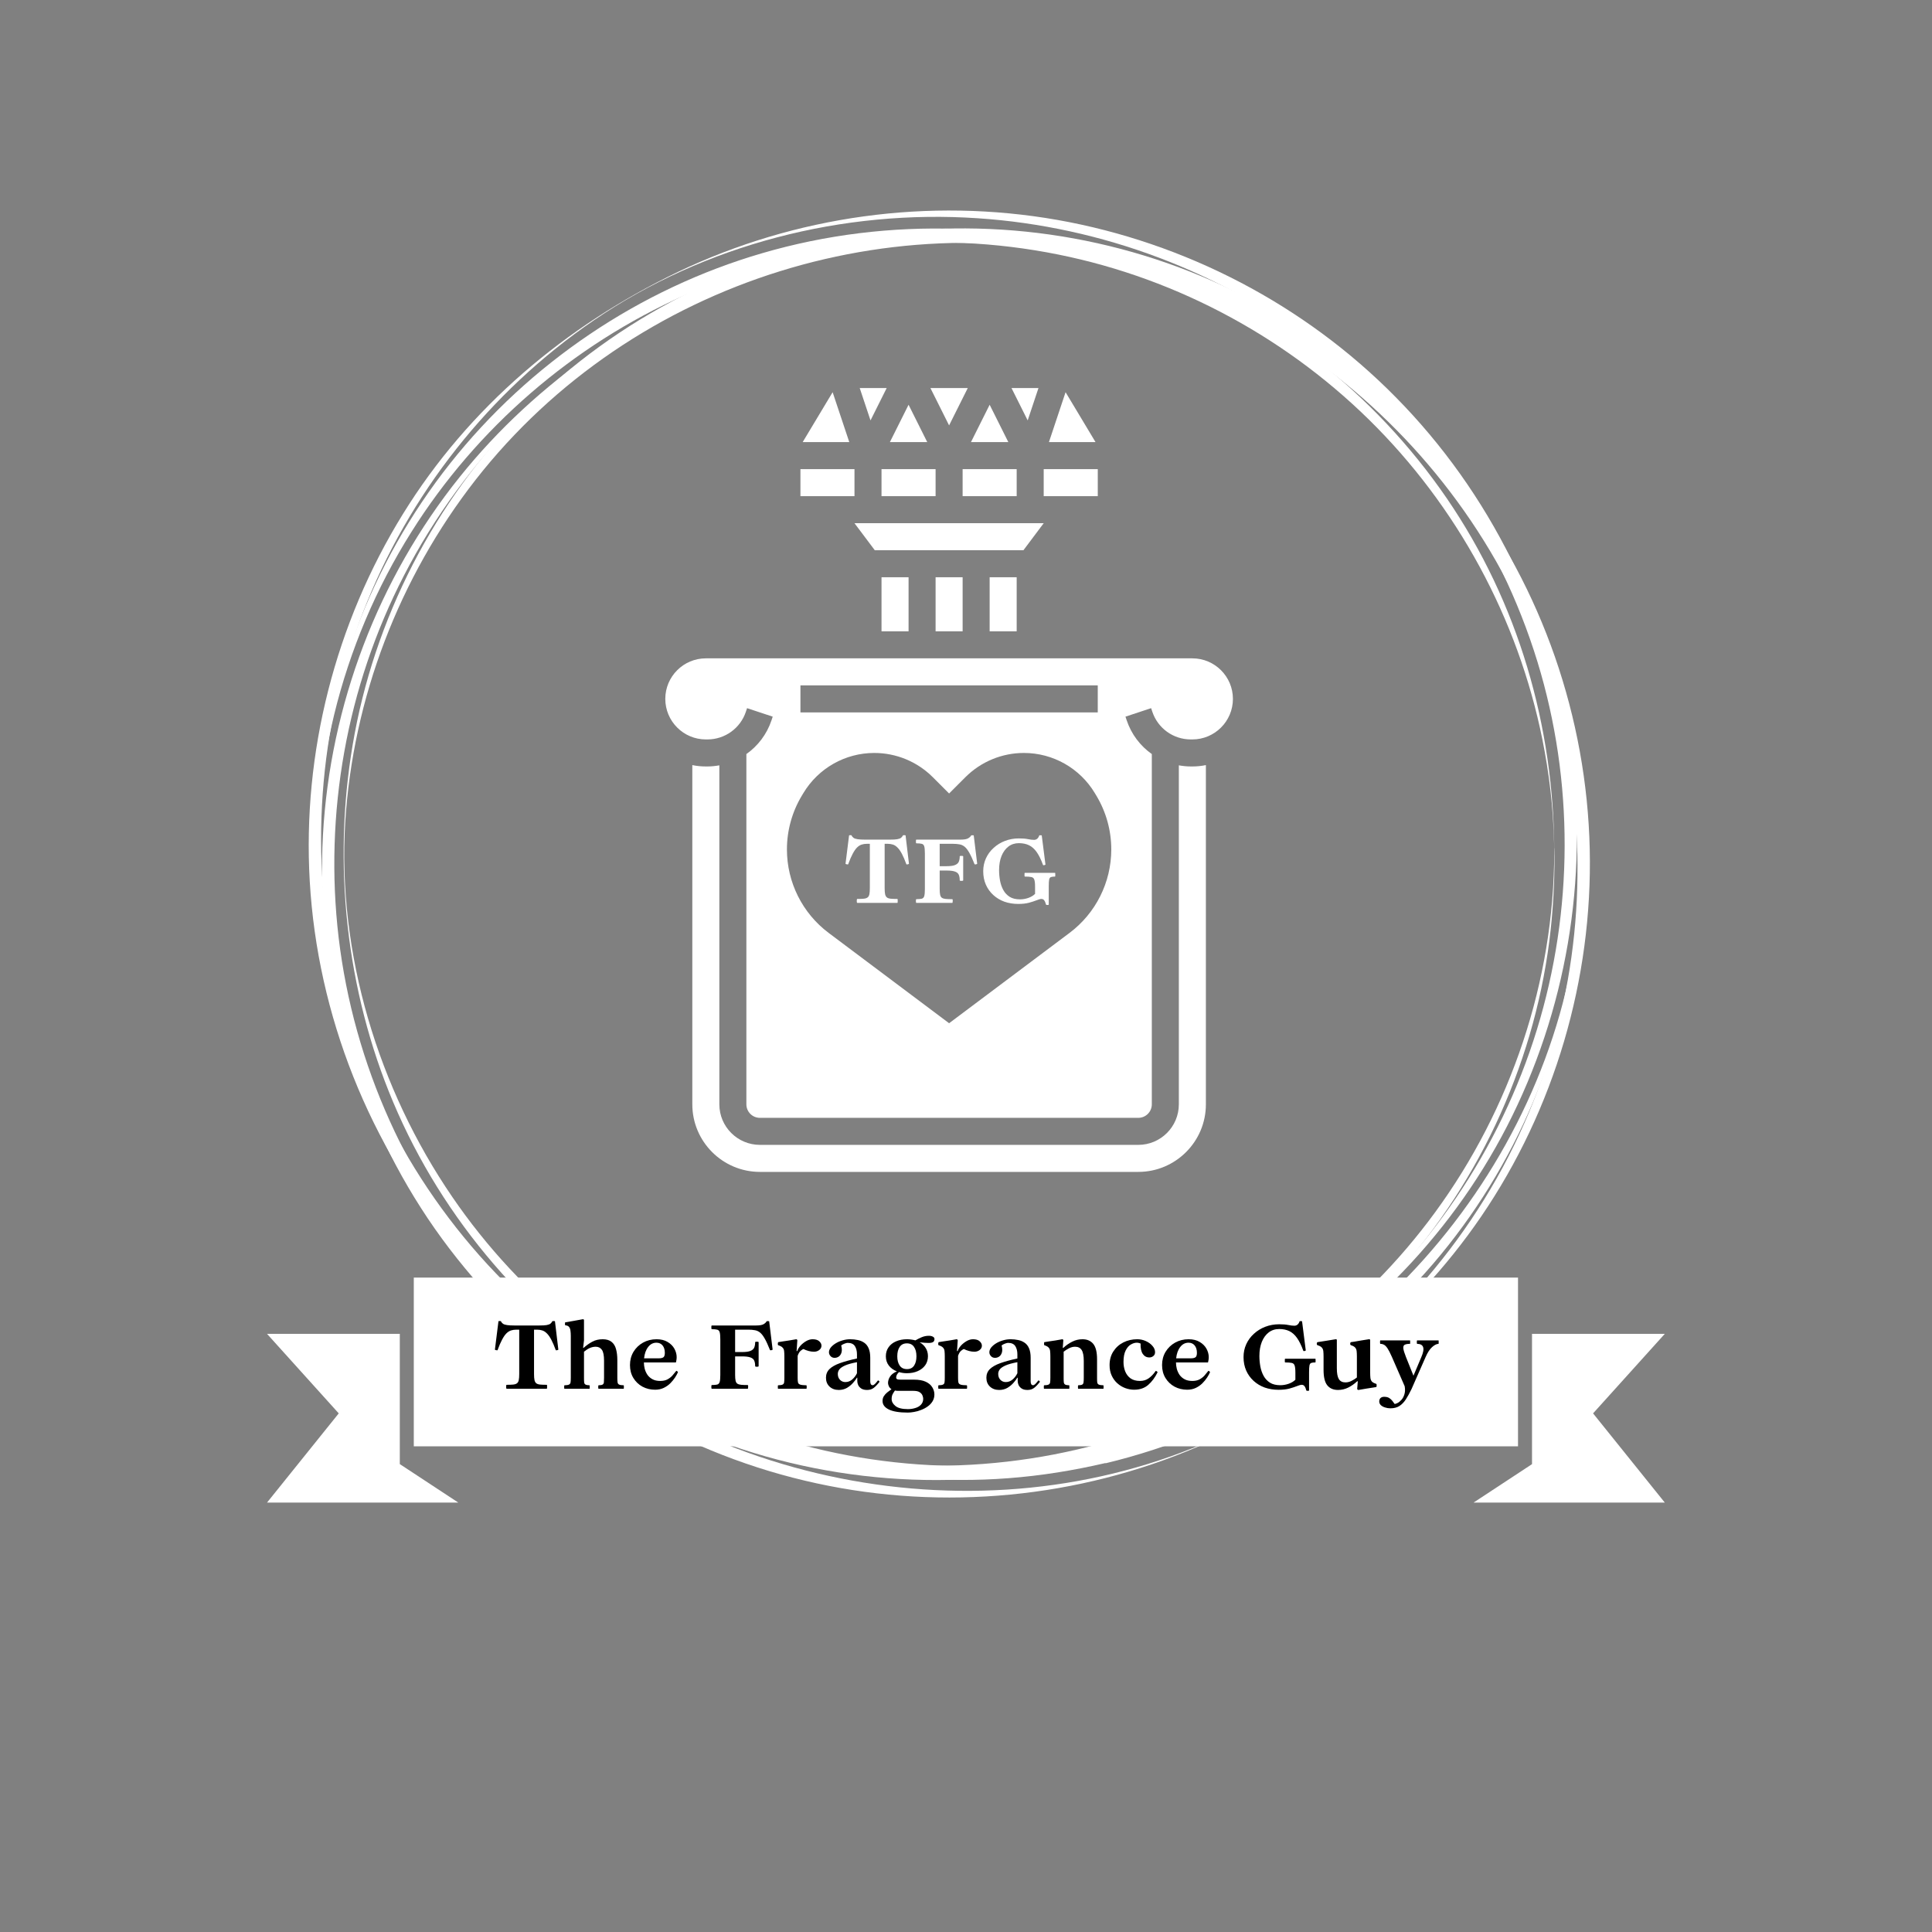 <svg version="1.2" preserveAspectRatio="xMidYMid meet" height="500" viewBox="0 0 375 375" zoomAndPan="magnify" width="500" xmlns:xlink="http://www.w3.org/1999/xlink" xmlns="http://www.w3.org/2000/svg"><rect x="0" y="0" width="375" height="375" fill="#808080" stroke="none"/><defs><clipPath id="cdfd3c8724"><path d="M 196 75.27 L 202 75.27 L 202 82 L 196 82 Z M 196 75.27"></path></clipPath><clipPath id="64b93790f6"><path d="M 134 148 L 235 148 L 235 227.52 L 134 227.52 Z M 134 148"></path></clipPath><clipPath id="40ce1ff2fc"><path d="M 129.133 127 L 239.383 127 L 239.383 217 L 129.133 217 Z M 129.133 127"></path></clipPath><clipPath id="d5f67f859d"><path d="M 180 75.27 L 188 75.27 L 188 83 L 180 83 Z M 180 75.27"></path></clipPath><clipPath id="f56630a88a"><path d="M 166 75.27 L 173 75.27 L 173 82 L 166 82 Z M 166 75.27"></path></clipPath><clipPath id="da6a248aee"><path d="M 51.828 247.883 L 323.328 247.883 L 323.328 292 L 51.828 292 Z M 51.828 247.883"></path></clipPath></defs><g id="99903b9c3f"><path d="M 301.68 165.414 C 301.629 190.395 293.301 215.164 278.566 235.293 C 264.527 254.508 244.773 269.352 222.406 277.41 C 199.184 285.793 173.453 286.754 149.699 280.238 C 126.691 273.887 105.816 260.594 90.281 242.445 C 74.59 224.082 64.66 201.125 62.148 177.102 C 59.48 151.426 66.152 125 79.875 103.219 C 92.523 83.094 111.156 66.973 132.883 57.312 C 155.52 47.273 181.141 44.5 205.43 49.41 C 228.812 54.109 250.539 65.957 267.25 82.988 C 284.066 100.125 295.543 122.172 299.812 145.82 C 301.039 152.547 301.68 159.379 301.68 166.215 C 301.68 168.027 301.734 166.266 301.68 165.414 C 301.629 140.91 294.688 116.992 280.809 96.707 C 266.82 76.316 246.59 60.406 223.422 51.812 C 199.398 42.898 172.602 41.938 147.938 49.145 C 124.129 56.082 102.773 70.496 87.348 89.98 C 71.867 109.52 62.844 133.648 61.617 158.527 C 60.441 182.387 65.406 206.09 77.363 226.855 C 89.59 248.156 108.379 265.508 130.641 275.969 C 153.918 286.914 180.609 290.008 205.805 284.832 C 230.094 279.867 252.516 267.215 269.438 249.062 C 286.469 230.859 297.52 207.426 300.719 182.707 C 301.414 177.211 301.734 171.711 301.734 166.16 C 301.734 165.305 301.68 163.543 301.68 165.414 Z M 301.68 165.414" style="stroke:none;fill-rule:nonzero;fill:#ffffff;fill-opacity:1;"></path><path d="M 214.559 281.359 C 190.699 286.914 165.5 285.203 142.707 276.184 C 120.551 267.375 101.227 252 87.773 232.301 C 73.414 211.32 65.461 185.109 67.008 159.594 C 68.504 135.516 77.473 112.137 92.312 93.133 C 122.793 54.16 175.805 37.664 222.996 52.559 C 245.469 59.66 265.648 73.379 280.434 91.742 C 296.184 111.227 305.473 135.57 306.859 160.555 C 309.637 210.094 277.5 257.551 231.961 275.863 C 226.305 278.105 220.484 279.918 214.559 281.359 C 214.348 281.414 214.719 283.977 214.559 284.031 C 239.223 278.105 261.59 264.598 278.141 245.328 C 294.316 226.484 304.352 202.676 306.594 177.957 C 308.727 154.363 304.512 130.34 293.621 109.254 C 282.195 87.098 263.781 68.895 241.57 57.523 C 219.258 46.047 193.527 41.883 168.703 45.727 C 143.508 49.625 119.859 61.582 101.812 79.68 C 84.359 97.242 72.559 120.145 68.449 144.594 C 64.551 167.762 67.168 192.211 76.297 213.883 C 85.961 236.84 102.883 256.43 124.129 269.512 C 145.48 282.59 170.785 288.836 195.77 286.914 C 202.121 286.434 208.367 285.418 214.559 283.977 C 214.773 283.977 214.398 281.414 214.559 281.359 Z M 214.559 281.359" style="stroke:none;fill-rule:nonzero;fill:#ffffff;fill-opacity:1;"></path><path d="M 241.25 270.418 C 218.883 282.43 192.781 286.965 167.688 283.496 C 143.773 280.188 120.98 269.777 102.988 253.656 C 84.305 237 71.012 214.473 65.406 190.074 C 59.961 166.48 61.777 141.391 70.477 118.809 C 79.285 95.961 95.035 75.996 115.266 62.168 C 136.887 47.383 163.738 40.602 189.789 42.363 C 213.867 43.965 237.246 52.773 256.359 67.508 C 276.27 82.883 291.059 104.449 298.426 128.473 C 305.523 151.641 305.418 176.73 298.316 199.844 C 291.164 223.121 276.965 244.047 257.906 259.207 C 252.516 263.531 246.695 267.43 240.609 270.738 C 238.957 271.645 240.504 270.844 241.25 270.418 C 263.086 258.566 281.074 240.789 292.5 218.637 C 303.977 196.32 308.406 170.59 304.883 145.715 C 301.254 119.93 289.191 95.586 270.879 77.062 C 253.211 59.125 229.988 47.062 205.219 42.684 C 180.34 38.305 154.398 41.883 131.602 52.773 C 109.77 63.238 90.977 79.09 78.219 99.75 C 65.086 120.996 58.68 146.141 60.121 171.016 C 61.617 197.07 71.707 222.371 88.469 242.391 C 104.645 261.664 126.742 275.594 151.086 281.949 C 175.535 288.355 201.801 286.914 225.398 277.836 C 230.629 275.809 235.699 273.406 240.664 270.738 C 241.359 270.418 242.961 269.512 241.25 270.418 Z M 241.25 270.418" style="stroke:none;fill-rule:nonzero;fill:#ffffff;fill-opacity:1;"></path><path d="M 95.727 248.582 C 79.234 229.953 68.664 206.676 65.727 181.961 C 62.898 157.938 67.273 133.273 78.379 111.762 C 90.176 88.809 109.77 69.055 133.258 58.164 C 155.465 47.863 180.66 44.605 204.789 48.664 C 254.277 57.043 294.582 96.387 304.031 145.715 C 308.516 169.203 306.004 193.867 296.77 215.914 C 287 239.348 269.758 259.367 248.137 272.711 C 205.27 299.086 147.402 293.266 109.074 261.504 C 104.324 257.5 99.891 253.176 95.727 248.582 C 95.566 248.422 93.484 250.023 93.324 249.863 C 110.516 269.031 133.363 282.48 158.562 287.926 C 183.172 293.266 209.273 290.758 232.441 280.828 C 254.492 271.324 273.922 256.004 287.48 236.145 C 301.734 215.273 309.156 190.023 308.566 164.773 C 307.98 139.309 299.332 114.324 283.906 94.039 C 268.262 73.434 246.215 58.059 221.34 50.691 C 197.316 43.539 171.105 44.02 147.352 52.133 C 124.77 59.875 104.164 73.965 89.215 92.598 C 73.414 112.297 64.07 136.852 62.684 162.102 C 61.297 187.512 67.969 213.031 81.688 234.438 C 85.16 239.883 89.109 245.008 93.379 249.812 C 93.539 250.023 95.621 248.422 95.727 248.582 Z M 95.727 248.582" style="stroke:none;fill-rule:nonzero;fill:#ffffff;fill-opacity:1;"></path><path d="M 171.102 91.059 L 181.598 91.059 L 181.598 96.305 L 171.102 96.305 Z M 171.102 91.059" style="stroke:none;fill-rule:nonzero;fill:#ffffff;fill-opacity:1;"></path><path d="M 171.102 112.043 L 176.352 112.043 L 176.352 122.539 L 171.102 122.539 Z M 171.102 112.043" style="stroke:none;fill-rule:nonzero;fill:#ffffff;fill-opacity:1;"></path><path d="M 181.598 112.043 L 186.844 112.043 L 186.844 122.539 L 181.598 122.539 Z M 181.598 112.043" style="stroke:none;fill-rule:nonzero;fill:#ffffff;fill-opacity:1;"></path><path d="M 186.844 91.059 L 197.336 91.059 L 197.336 96.305 L 186.844 96.305 Z M 186.844 91.059" style="stroke:none;fill-rule:nonzero;fill:#ffffff;fill-opacity:1;"></path><path d="M 202.582 91.059 L 213.078 91.059 L 213.078 96.305 L 202.582 96.305 Z M 202.582 91.059" style="stroke:none;fill-rule:nonzero;fill:#ffffff;fill-opacity:1;"></path><path d="M 206.828 76.125 L 203.598 85.812 L 212.641 85.812 Z M 206.828 76.125" style="stroke:none;fill-rule:nonzero;fill:#ffffff;fill-opacity:1;"></path><g clip-path="url(#cdfd3c8724)" clip-rule="nonzero"><path d="M 201.566 75.32 L 196.332 75.32 L 199.473 81.602 Z M 201.566 75.32" style="stroke:none;fill-rule:nonzero;fill:#ffffff;fill-opacity:1;"></path></g><path d="M 192.09 112.043 L 197.336 112.043 L 197.336 122.539 L 192.09 122.539 Z M 192.09 112.043" style="stroke:none;fill-rule:nonzero;fill:#ffffff;fill-opacity:1;"></path><path d="M 202.582 101.551 L 165.855 101.551 L 169.793 106.797 L 198.648 106.797 Z M 202.582 101.551" style="stroke:none;fill-rule:nonzero;fill:#ffffff;fill-opacity:1;"></path><path d="M 176.352 78.562 L 172.727 85.812 L 179.977 85.812 Z M 176.352 78.562" style="stroke:none;fill-rule:nonzero;fill:#ffffff;fill-opacity:1;"></path><path d="M 155.363 91.059 L 165.855 91.059 L 165.855 96.305 L 155.363 96.305 Z M 155.363 91.059" style="stroke:none;fill-rule:nonzero;fill:#ffffff;fill-opacity:1;"></path><g clip-path="url(#64b93790f6)" clip-rule="nonzero"><path d="M 231.129 148.77 C 230.34 148.77 229.57 148.684 228.812 148.551 L 228.812 214.352 C 228.812 218.688 225.285 222.219 220.945 222.219 L 147.496 222.219 C 143.156 222.219 139.625 218.688 139.625 214.352 L 139.625 148.551 C 138.871 148.684 138.098 148.77 137.309 148.77 L 137 148.77 C 136.105 148.77 135.227 148.68 134.379 148.504 L 134.379 214.352 C 134.379 221.582 140.262 227.465 147.496 227.465 L 220.945 227.465 C 228.176 227.465 234.062 221.582 234.062 214.352 L 234.062 148.504 C 233.215 148.68 232.336 148.77 231.438 148.77 Z M 231.129 148.77" style="stroke:none;fill-rule:nonzero;fill:#ffffff;fill-opacity:1;"></path></g><g clip-path="url(#40ce1ff2fc)" clip-rule="nonzero"><path d="M 231.438 127.785 L 137 127.785 C 132.664 127.785 129.133 131.316 129.133 135.652 C 129.133 139.992 132.664 143.523 137 143.523 L 137.309 143.523 C 140.699 143.523 143.703 141.363 144.777 138.145 L 145.004 137.453 L 149.984 139.102 L 149.754 139.797 C 148.844 142.523 147.102 144.789 144.871 146.363 L 144.871 214.352 C 144.871 215.797 146.047 216.973 147.496 216.973 L 220.945 216.973 C 222.391 216.973 223.566 215.797 223.566 214.352 L 223.566 146.363 C 221.34 144.789 219.598 142.527 218.688 139.805 L 218.453 139.102 L 223.434 137.453 L 223.664 138.148 C 224.738 141.363 227.738 143.523 231.129 143.523 L 231.438 143.523 C 235.777 143.523 239.309 139.992 239.309 135.652 C 239.309 131.316 235.777 127.785 231.438 127.785 Z M 155.363 133.031 L 213.074 133.031 L 213.074 138.277 L 155.363 138.277 Z M 207.594 181.078 L 184.219 198.609 L 160.844 181.078 C 155.742 177.254 152.742 171.25 152.742 164.875 C 152.742 161.199 153.738 157.598 155.625 154.453 L 155.934 153.941 C 158.836 149.105 164.059 146.148 169.699 146.148 C 173.957 146.148 178.043 147.84 181.051 150.848 L 184.219 154.016 L 187.387 150.848 C 190.398 147.84 194.48 146.148 198.738 146.148 C 204.379 146.148 209.605 149.105 212.504 153.941 L 212.812 154.453 C 214.703 157.598 215.699 161.199 215.699 164.875 C 215.699 171.25 212.695 177.254 207.594 181.078 Z M 207.594 181.078" style="stroke:none;fill-rule:nonzero;fill:#ffffff;fill-opacity:1;"></path></g><path d="M 192.09 78.562 L 188.465 85.812 L 195.715 85.812 Z M 192.09 78.562" style="stroke:none;fill-rule:nonzero;fill:#ffffff;fill-opacity:1;"></path><g clip-path="url(#d5f67f859d)" clip-rule="nonzero"><path d="M 187.844 75.32 L 180.594 75.32 L 184.219 82.57 Z M 187.844 75.32" style="stroke:none;fill-rule:nonzero;fill:#ffffff;fill-opacity:1;"></path></g><path d="M 161.613 76.125 L 155.801 85.812 L 164.844 85.812 Z M 161.613 76.125" style="stroke:none;fill-rule:nonzero;fill:#ffffff;fill-opacity:1;"></path><g clip-path="url(#f56630a88a)" clip-rule="nonzero"><path d="M 172.105 75.32 L 166.871 75.32 L 168.965 81.602 Z M 172.105 75.32" style="stroke:none;fill-rule:nonzero;fill:#ffffff;fill-opacity:1;"></path></g><g clip-path="url(#da6a248aee)" clip-rule="nonzero"><path d="M 323.137 291.652 L 286.012 291.652 L 297.363 284.188 L 297.363 258.898 L 323.137 258.898 L 309.215 274.336 Z M 80.316 247.984 L 294.645 247.984 L 294.645 280.734 L 80.316 280.734 Z M 51.828 291.652 L 65.75 274.336 L 51.828 258.898 L 77.602 258.898 L 77.602 284.18 L 88.953 291.648 L 51.828 291.648 Z M 51.828 291.652" style="stroke:none;fill-rule:evenodd;fill:#ffffff;fill-opacity:1;"></path></g><g style="fill:#000000;fill-opacity:1;"><g transform="translate(95.484, 269.556)"><path d="M 5.547 0 L 2.844 0 C 2.812 0 2.785 -0.062 2.766 -0.188 C 2.754 -0.32 2.754 -0.453 2.766 -0.578 C 2.785 -0.703 2.812 -0.766 2.844 -0.766 C 3.363 -0.766 3.785 -0.781 4.109 -0.812 C 4.43 -0.844 4.676 -0.922 4.844 -1.047 C 5.02 -1.172 5.141 -1.375 5.203 -1.656 C 5.266 -1.945 5.297 -2.344 5.297 -2.844 L 5.297 -11.469 L 4.719 -11.469 C 4.344 -11.469 4 -11.414 3.688 -11.312 C 3.375 -11.207 3.078 -11.016 2.797 -10.734 C 2.523 -10.461 2.25 -10.062 1.969 -9.531 C 1.688 -9.008 1.395 -8.332 1.094 -7.5 C 1.082 -7.457 0.992 -7.453 0.828 -7.484 C 0.66 -7.523 0.578 -7.562 0.578 -7.594 L 1.266 -13.094 C 1.266 -13.125 1.336 -13.141 1.484 -13.141 C 1.641 -13.148 1.723 -13.141 1.734 -13.109 C 1.836 -12.898 1.977 -12.734 2.156 -12.609 C 2.332 -12.492 2.594 -12.41 2.938 -12.359 C 3.281 -12.305 3.742 -12.281 4.328 -12.281 L 9.25 -12.281 C 9.832 -12.281 10.285 -12.305 10.609 -12.359 C 10.941 -12.422 11.188 -12.508 11.344 -12.625 C 11.5 -12.75 11.625 -12.906 11.719 -13.094 C 11.738 -13.133 11.828 -13.148 11.984 -13.141 C 12.141 -13.141 12.223 -13.125 12.234 -13.094 L 12.891 -7.594 C 12.891 -7.562 12.812 -7.523 12.656 -7.484 C 12.5 -7.453 12.41 -7.457 12.391 -7.5 C 12.086 -8.332 11.797 -9.008 11.516 -9.531 C 11.234 -10.062 10.953 -10.461 10.672 -10.734 C 10.398 -11.016 10.109 -11.207 9.797 -11.312 C 9.484 -11.414 9.145 -11.469 8.781 -11.469 L 8.172 -11.469 L 8.172 -2.844 C 8.172 -2.344 8.203 -1.945 8.266 -1.656 C 8.336 -1.375 8.457 -1.172 8.625 -1.047 C 8.789 -0.922 9.035 -0.844 9.359 -0.812 C 9.68 -0.781 10.109 -0.766 10.641 -0.766 C 10.68 -0.766 10.703 -0.703 10.703 -0.578 C 10.711 -0.453 10.711 -0.32 10.703 -0.188 C 10.691 -0.062 10.672 0 10.641 0 Z M 5.547 0" style="stroke:none"></path></g></g><g style="fill:#000000;fill-opacity:1;"><g transform="translate(108.948, 269.556)"><path d="M 1.906 0 L 0.609 0 C 0.586 0 0.57 -0.051 0.562 -0.156 C 0.562 -0.27 0.562 -0.383 0.562 -0.5 C 0.57 -0.613 0.586 -0.672 0.609 -0.672 C 1.035 -0.68 1.332 -0.727 1.5 -0.812 C 1.664 -0.895 1.766 -1.039 1.797 -1.25 C 1.828 -1.457 1.844 -1.754 1.844 -2.141 L 1.844 -10.281 C 1.844 -10.633 1.82 -10.957 1.781 -11.25 C 1.75 -11.551 1.66 -11.797 1.516 -11.984 C 1.367 -12.18 1.129 -12.289 0.797 -12.312 C 0.754 -12.312 0.727 -12.359 0.719 -12.453 C 0.707 -12.547 0.707 -12.641 0.719 -12.734 C 0.727 -12.836 0.742 -12.891 0.766 -12.891 C 1.305 -12.984 1.848 -13.078 2.391 -13.172 C 2.941 -13.266 3.488 -13.363 4.031 -13.469 C 4.281 -13.531 4.406 -13.477 4.406 -13.312 L 4.406 -9.391 L 4.234 -7.938 L 4.328 -7.938 C 4.879 -8.426 5.445 -8.828 6.031 -9.141 C 6.613 -9.453 7.281 -9.609 8.031 -9.609 C 8.77 -9.609 9.348 -9.438 9.766 -9.094 C 10.18 -8.758 10.469 -8.289 10.625 -7.688 C 10.789 -7.094 10.875 -6.391 10.875 -5.578 L 10.875 -2.141 C 10.875 -1.754 10.891 -1.457 10.922 -1.25 C 10.953 -1.039 11.051 -0.895 11.219 -0.812 C 11.383 -0.727 11.68 -0.68 12.109 -0.672 C 12.129 -0.672 12.141 -0.613 12.141 -0.5 C 12.148 -0.383 12.148 -0.27 12.141 -0.156 C 12.141 -0.051 12.129 0 12.109 0 L 7.234 0 C 7.203 0 7.18 -0.051 7.172 -0.156 C 7.172 -0.27 7.172 -0.383 7.172 -0.5 C 7.18 -0.613 7.203 -0.672 7.234 -0.672 C 7.609 -0.68 7.867 -0.727 8.016 -0.812 C 8.16 -0.895 8.242 -1.039 8.266 -1.25 C 8.285 -1.457 8.297 -1.754 8.297 -2.141 L 8.297 -5.438 C 8.297 -6.469 8.156 -7.176 7.875 -7.562 C 7.594 -7.957 7.195 -8.156 6.688 -8.156 C 6.301 -8.156 5.926 -8.078 5.562 -7.922 C 5.195 -7.766 4.812 -7.52 4.406 -7.188 L 4.406 -2.141 C 4.406 -1.754 4.414 -1.457 4.438 -1.25 C 4.457 -1.039 4.547 -0.895 4.703 -0.812 C 4.859 -0.727 5.113 -0.68 5.469 -0.672 C 5.5 -0.672 5.516 -0.613 5.516 -0.5 C 5.523 -0.383 5.523 -0.27 5.516 -0.156 C 5.516 -0.051 5.5 0 5.469 0 Z M 1.906 0" style="stroke:none"></path></g></g><g style="fill:#000000;fill-opacity:1;"><g transform="translate(121.606, 269.556)"><path d="M 9.641 -3.453 C 9.672 -3.504 9.738 -3.484 9.844 -3.391 C 9.957 -3.305 10.004 -3.25 9.984 -3.219 C 9.859 -2.914 9.672 -2.57 9.422 -2.188 C 9.172 -1.801 8.863 -1.426 8.5 -1.062 C 8.145 -0.707 7.723 -0.41 7.234 -0.172 C 6.742 0.066 6.18 0.188 5.547 0.188 C 4.66 0.188 3.844 -0.008 3.094 -0.406 C 2.352 -0.812 1.766 -1.375 1.328 -2.094 C 0.891 -2.812 0.672 -3.645 0.672 -4.594 C 0.672 -5.539 0.895 -6.395 1.344 -7.156 C 1.801 -7.914 2.422 -8.516 3.203 -8.953 C 3.992 -9.391 4.867 -9.609 5.828 -9.609 C 6.691 -9.609 7.41 -9.43 7.984 -9.078 C 8.566 -8.734 9.004 -8.297 9.297 -7.766 C 9.586 -7.234 9.734 -6.691 9.734 -6.141 C 9.734 -5.953 9.719 -5.766 9.688 -5.578 C 9.664 -5.391 9.633 -5.234 9.594 -5.109 L 3.375 -5.109 C 3.375 -4.711 3.426 -4.301 3.531 -3.875 C 3.645 -3.457 3.82 -3.066 4.062 -2.703 C 4.312 -2.348 4.641 -2.062 5.047 -1.844 C 5.453 -1.625 5.945 -1.516 6.531 -1.516 C 7.094 -1.516 7.562 -1.613 7.938 -1.812 C 8.32 -2.02 8.645 -2.27 8.906 -2.562 C 9.164 -2.863 9.41 -3.16 9.641 -3.453 Z M 5.812 -8.938 C 5.164 -8.938 4.629 -8.66 4.203 -8.109 C 3.773 -7.566 3.508 -6.832 3.406 -5.906 L 6.25 -5.906 C 6.664 -5.906 6.969 -5.973 7.156 -6.109 C 7.344 -6.242 7.438 -6.531 7.438 -6.969 C 7.438 -7.57 7.289 -8.051 7 -8.406 C 6.707 -8.758 6.312 -8.938 5.812 -8.938 Z M 5.812 -8.938" style="stroke:none"></path></g></g><g style="fill:#000000;fill-opacity:1;"><g transform="translate(131.932, 269.556)"><path d="" style="stroke:none"></path></g></g><g style="fill:#000000;fill-opacity:1;"><g transform="translate(137.296, 269.556)"><path d="M 12 -13.094 L 12.672 -7.594 C 12.66 -7.562 12.582 -7.523 12.438 -7.484 C 12.301 -7.453 12.207 -7.461 12.156 -7.516 C 11.789 -8.441 11.457 -9.172 11.156 -9.703 C 10.852 -10.242 10.551 -10.641 10.25 -10.891 C 9.945 -11.141 9.613 -11.297 9.25 -11.359 C 8.883 -11.43 8.457 -11.469 7.969 -11.469 L 5.391 -11.469 L 5.391 -7.125 L 6.734 -7.125 C 7.461 -7.125 8.004 -7.195 8.359 -7.344 C 8.723 -7.488 8.969 -7.703 9.094 -7.984 C 9.219 -8.273 9.281 -8.625 9.281 -9.031 C 9.281 -9.082 9.332 -9.113 9.438 -9.125 C 9.551 -9.133 9.664 -9.133 9.781 -9.125 C 9.895 -9.113 9.953 -9.082 9.953 -9.031 L 9.953 -4.375 C 9.953 -4.332 9.895 -4.301 9.781 -4.281 C 9.664 -4.27 9.551 -4.27 9.438 -4.281 C 9.332 -4.301 9.281 -4.332 9.281 -4.375 C 9.281 -4.82 9.219 -5.188 9.094 -5.469 C 8.969 -5.75 8.723 -5.953 8.359 -6.078 C 8.004 -6.211 7.461 -6.281 6.734 -6.281 L 5.391 -6.281 L 5.391 -2.672 C 5.391 -2.191 5.422 -1.816 5.484 -1.547 C 5.547 -1.285 5.66 -1.098 5.828 -0.984 C 6.004 -0.867 6.25 -0.797 6.562 -0.766 C 6.883 -0.734 7.312 -0.719 7.844 -0.719 C 7.883 -0.719 7.91 -0.66 7.922 -0.547 C 7.93 -0.43 7.926 -0.312 7.906 -0.188 C 7.895 -0.062 7.875 0 7.844 0 L 0.844 0 C 0.82 0 0.801 -0.062 0.781 -0.188 C 0.77 -0.312 0.77 -0.43 0.781 -0.547 C 0.801 -0.66 0.82 -0.719 0.844 -0.719 C 1.32 -0.727 1.676 -0.758 1.906 -0.812 C 2.145 -0.875 2.305 -1.039 2.391 -1.312 C 2.473 -1.582 2.516 -2.035 2.516 -2.672 L 2.516 -9.609 C 2.516 -10.254 2.473 -10.711 2.391 -10.984 C 2.305 -11.254 2.145 -11.414 1.906 -11.469 C 1.676 -11.531 1.32 -11.562 0.844 -11.562 C 0.82 -11.562 0.801 -11.625 0.781 -11.75 C 0.77 -11.875 0.77 -11.992 0.781 -12.109 C 0.801 -12.223 0.82 -12.281 0.844 -12.281 L 9.469 -12.281 C 10.156 -12.281 10.645 -12.367 10.938 -12.547 C 11.227 -12.723 11.414 -12.906 11.5 -13.094 C 11.52 -13.125 11.602 -13.133 11.75 -13.125 C 11.906 -13.125 11.988 -13.113 12 -13.094 Z M 12 -13.094" style="stroke:none"></path></g></g><g style="fill:#000000;fill-opacity:1;"><g transform="translate(150.34, 269.556)"><path d="M 1.984 0 L 0.688 0 C 0.664 0 0.648 -0.051 0.641 -0.156 C 0.629 -0.27 0.629 -0.383 0.641 -0.5 C 0.648 -0.613 0.664 -0.672 0.688 -0.672 C 1.102 -0.68 1.395 -0.727 1.562 -0.812 C 1.738 -0.895 1.836 -1.039 1.859 -1.25 C 1.891 -1.457 1.906 -1.754 1.906 -2.141 L 1.906 -6.234 C 1.906 -6.66 1.891 -7.016 1.859 -7.297 C 1.836 -7.578 1.738 -7.805 1.562 -7.984 C 1.395 -8.172 1.109 -8.328 0.703 -8.453 C 0.672 -8.461 0.648 -8.516 0.641 -8.609 C 0.629 -8.703 0.633 -8.797 0.656 -8.891 C 0.676 -8.992 0.691 -9.047 0.703 -9.047 C 1.109 -9.109 1.473 -9.164 1.797 -9.219 C 2.129 -9.27 2.477 -9.32 2.844 -9.375 C 3.207 -9.438 3.633 -9.508 4.125 -9.594 C 4.207 -9.625 4.273 -9.613 4.328 -9.562 C 4.391 -9.52 4.422 -9.469 4.422 -9.406 L 4.281 -7.312 L 4.406 -7.312 C 4.508 -7.656 4.719 -8.004 5.031 -8.359 C 5.352 -8.711 5.723 -9.008 6.141 -9.25 C 6.555 -9.488 6.973 -9.609 7.391 -9.609 C 7.961 -9.609 8.391 -9.477 8.672 -9.219 C 8.961 -8.957 9.109 -8.672 9.109 -8.359 C 9.109 -8.023 8.961 -7.742 8.672 -7.516 C 8.379 -7.297 8.039 -7.188 7.656 -7.188 C 7.32 -7.188 6.977 -7.234 6.625 -7.328 C 6.27 -7.422 5.938 -7.547 5.625 -7.703 L 5.594 -7.703 C 5.508 -7.691 5.344 -7.586 5.094 -7.391 C 4.852 -7.203 4.648 -6.867 4.484 -6.391 L 4.484 -2.141 C 4.484 -1.754 4.504 -1.457 4.547 -1.25 C 4.586 -1.039 4.723 -0.895 4.953 -0.812 C 5.191 -0.727 5.598 -0.68 6.172 -0.672 C 6.211 -0.672 6.234 -0.613 6.234 -0.5 C 6.242 -0.383 6.242 -0.27 6.234 -0.156 C 6.234 -0.051 6.211 0 6.172 0 Z M 1.984 0" style="stroke:none"></path></g></g><g style="fill:#000000;fill-opacity:1;"><g transform="translate(159.509, 269.556)"><path d="M 3.297 0.234 C 2.566 0.234 1.969 0.016 1.5 -0.422 C 1.039 -0.859 0.812 -1.43 0.812 -2.141 C 0.812 -2.805 1.035 -3.363 1.484 -3.812 C 1.941 -4.258 2.617 -4.645 3.516 -4.969 C 4.41 -5.289 5.516 -5.594 6.828 -5.875 L 6.828 -6.688 C 6.828 -7.332 6.691 -7.863 6.422 -8.281 C 6.148 -8.695 5.688 -8.906 5.031 -8.906 C 4.883 -8.906 4.688 -8.859 4.438 -8.766 C 4.195 -8.68 3.973 -8.562 3.766 -8.406 C 3.91 -7.852 3.93 -7.398 3.828 -7.047 C 3.723 -6.691 3.547 -6.426 3.297 -6.25 C 3.055 -6.082 2.785 -6 2.484 -6 C 2.16 -6 1.895 -6.113 1.688 -6.344 C 1.488 -6.57 1.391 -6.816 1.391 -7.078 C 1.391 -7.398 1.508 -7.711 1.75 -8.016 C 2 -8.316 2.32 -8.586 2.719 -8.828 C 3.113 -9.066 3.551 -9.254 4.031 -9.391 C 4.52 -9.535 5.016 -9.609 5.516 -9.609 C 6.035 -9.609 6.531 -9.555 7 -9.453 C 7.469 -9.359 7.883 -9.18 8.25 -8.922 C 8.613 -8.672 8.895 -8.312 9.094 -7.844 C 9.301 -7.375 9.406 -6.766 9.406 -6.016 L 9.406 -1.453 C 9.406 -0.941 9.562 -0.688 9.875 -0.688 C 10.008 -0.688 10.156 -0.766 10.312 -0.922 C 10.469 -1.078 10.656 -1.297 10.875 -1.578 C 10.906 -1.641 10.973 -1.625 11.078 -1.531 C 11.18 -1.445 11.219 -1.379 11.188 -1.328 C 10.832 -0.859 10.473 -0.477 10.109 -0.188 C 9.754 0.094 9.316 0.234 8.797 0.234 C 8.316 0.234 7.938 0.141 7.656 -0.047 C 7.383 -0.234 7.188 -0.457 7.062 -0.719 C 6.945 -0.988 6.891 -1.242 6.891 -1.484 L 6.891 -2.141 L 6.812 -2.141 C 6.656 -1.859 6.41 -1.531 6.078 -1.156 C 5.754 -0.781 5.359 -0.453 4.891 -0.172 C 4.422 0.098 3.891 0.234 3.297 0.234 Z M 4.578 -1.297 C 5.078 -1.297 5.523 -1.469 5.922 -1.812 C 6.316 -2.164 6.617 -2.566 6.828 -3.016 L 6.828 -5.156 C 5.828 -4.969 5.055 -4.754 4.516 -4.516 C 3.984 -4.273 3.613 -4.02 3.406 -3.75 C 3.207 -3.477 3.109 -3.188 3.109 -2.875 C 3.109 -2.406 3.25 -2.023 3.531 -1.734 C 3.82 -1.441 4.172 -1.297 4.578 -1.297 Z M 4.578 -1.297" style="stroke:none"></path></g></g><g style="fill:#000000;fill-opacity:1;"><g transform="translate(170.834, 269.556)"><path d="M 6.562 -1.766 C 7.52 -1.766 8.285 -1.629 8.859 -1.359 C 9.441 -1.086 9.863 -0.727 10.125 -0.281 C 10.395 0.156 10.531 0.617 10.531 1.109 C 10.531 1.609 10.41 2.051 10.172 2.438 C 9.941 2.82 9.633 3.148 9.25 3.422 C 8.863 3.703 8.438 3.93 7.969 4.109 C 7.508 4.297 7.051 4.426 6.594 4.5 C 6.133 4.582 5.727 4.625 5.375 4.625 C 3.719 4.625 2.484 4.422 1.672 4.016 C 0.867 3.617 0.469 3.07 0.469 2.375 C 0.469 2.008 0.555 1.691 0.734 1.422 C 0.91 1.148 1.133 0.906 1.406 0.688 C 1.676 0.477 1.941 0.281 2.203 0.094 C 1.953 -0.082 1.773 -0.289 1.672 -0.531 C 1.578 -0.77 1.531 -0.957 1.531 -1.094 C 1.531 -1.531 1.66 -1.953 1.922 -2.359 C 2.191 -2.773 2.633 -3.113 3.25 -3.375 C 2.602 -3.625 2.082 -4 1.688 -4.5 C 1.301 -5.008 1.109 -5.609 1.109 -6.297 C 1.109 -6.984 1.285 -7.57 1.641 -8.062 C 1.992 -8.562 2.477 -8.941 3.094 -9.203 C 3.719 -9.473 4.426 -9.609 5.219 -9.609 C 5.508 -9.609 5.785 -9.586 6.047 -9.547 C 6.316 -9.516 6.582 -9.461 6.844 -9.391 C 7.219 -9.609 7.625 -9.812 8.062 -10 C 8.508 -10.188 8.973 -10.281 9.453 -10.281 C 9.773 -10.281 10.035 -10.223 10.234 -10.109 C 10.441 -10.004 10.547 -9.852 10.547 -9.656 C 10.547 -9.375 10.453 -9.176 10.266 -9.062 C 10.078 -8.945 9.785 -8.891 9.391 -8.891 C 9.234 -8.891 8.977 -8.898 8.625 -8.922 C 8.27 -8.953 7.953 -8.984 7.672 -9.016 C 8.172 -8.734 8.562 -8.363 8.844 -7.906 C 9.133 -7.457 9.281 -6.926 9.281 -6.312 C 9.281 -5.645 9.102 -5.062 8.75 -4.562 C 8.395 -4.07 7.91 -3.691 7.297 -3.422 C 6.68 -3.148 5.977 -3.016 5.188 -3.016 C 4.656 -3.016 4.148 -3.086 3.672 -3.234 C 3.297 -2.898 3.109 -2.547 3.109 -2.172 C 3.109 -2.047 3.16 -1.945 3.266 -1.875 C 3.379 -1.801 3.602 -1.766 3.938 -1.766 Z M 5.188 -8.812 C 4.57 -8.812 4.109 -8.582 3.797 -8.125 C 3.484 -7.676 3.328 -7.066 3.328 -6.297 C 3.328 -5.555 3.484 -4.957 3.797 -4.5 C 4.109 -4.039 4.582 -3.812 5.219 -3.812 C 5.832 -3.812 6.289 -4.039 6.594 -4.5 C 6.895 -4.957 7.047 -5.555 7.047 -6.297 C 7.047 -7.066 6.891 -7.676 6.578 -8.125 C 6.273 -8.582 5.812 -8.812 5.188 -8.812 Z M 5.391 3.953 C 5.91 3.953 6.395 3.879 6.844 3.734 C 7.301 3.598 7.664 3.379 7.938 3.078 C 8.219 2.773 8.359 2.395 8.359 1.938 C 8.359 1.758 8.312 1.551 8.219 1.312 C 8.133 1.07 7.953 0.859 7.672 0.672 C 7.398 0.492 6.988 0.406 6.438 0.406 L 3.406 0.406 C 3.219 0.406 3.039 0.383 2.875 0.344 C 2.707 0.57 2.555 0.812 2.422 1.062 C 2.297 1.312 2.234 1.625 2.234 2 C 2.234 2.5 2.477 2.945 2.969 3.344 C 3.457 3.75 4.266 3.953 5.391 3.953 Z M 5.391 3.953" style="stroke:none"></path></g></g><g style="fill:#000000;fill-opacity:1;"><g transform="translate(181.475, 269.556)"><path d="M 1.984 0 L 0.688 0 C 0.664 0 0.648 -0.051 0.641 -0.156 C 0.629 -0.27 0.629 -0.383 0.641 -0.5 C 0.648 -0.613 0.664 -0.672 0.688 -0.672 C 1.102 -0.68 1.395 -0.727 1.562 -0.812 C 1.738 -0.895 1.836 -1.039 1.859 -1.25 C 1.891 -1.457 1.906 -1.754 1.906 -2.141 L 1.906 -6.234 C 1.906 -6.66 1.891 -7.016 1.859 -7.297 C 1.836 -7.578 1.738 -7.805 1.562 -7.984 C 1.395 -8.172 1.109 -8.328 0.703 -8.453 C 0.672 -8.461 0.648 -8.516 0.641 -8.609 C 0.629 -8.703 0.633 -8.797 0.656 -8.891 C 0.676 -8.992 0.691 -9.047 0.703 -9.047 C 1.109 -9.109 1.473 -9.164 1.797 -9.219 C 2.129 -9.27 2.477 -9.32 2.844 -9.375 C 3.207 -9.438 3.633 -9.508 4.125 -9.594 C 4.207 -9.625 4.273 -9.613 4.328 -9.562 C 4.391 -9.52 4.422 -9.469 4.422 -9.406 L 4.281 -7.312 L 4.406 -7.312 C 4.508 -7.656 4.719 -8.004 5.031 -8.359 C 5.352 -8.711 5.723 -9.008 6.141 -9.25 C 6.555 -9.488 6.973 -9.609 7.391 -9.609 C 7.961 -9.609 8.391 -9.477 8.672 -9.219 C 8.961 -8.957 9.109 -8.672 9.109 -8.359 C 9.109 -8.023 8.961 -7.742 8.672 -7.516 C 8.379 -7.297 8.039 -7.188 7.656 -7.188 C 7.32 -7.188 6.977 -7.234 6.625 -7.328 C 6.27 -7.422 5.938 -7.547 5.625 -7.703 L 5.594 -7.703 C 5.508 -7.691 5.344 -7.586 5.094 -7.391 C 4.852 -7.203 4.648 -6.867 4.484 -6.391 L 4.484 -2.141 C 4.484 -1.754 4.504 -1.457 4.547 -1.25 C 4.586 -1.039 4.723 -0.895 4.953 -0.812 C 5.191 -0.727 5.598 -0.68 6.172 -0.672 C 6.211 -0.672 6.234 -0.613 6.234 -0.5 C 6.242 -0.383 6.242 -0.27 6.234 -0.156 C 6.234 -0.051 6.211 0 6.172 0 Z M 1.984 0" style="stroke:none"></path></g></g><g style="fill:#000000;fill-opacity:1;"><g transform="translate(190.644, 269.556)"><path d="M 3.297 0.234 C 2.566 0.234 1.969 0.016 1.5 -0.422 C 1.039 -0.859 0.812 -1.43 0.812 -2.141 C 0.812 -2.805 1.035 -3.363 1.484 -3.812 C 1.941 -4.258 2.617 -4.645 3.516 -4.969 C 4.41 -5.289 5.516 -5.594 6.828 -5.875 L 6.828 -6.688 C 6.828 -7.332 6.691 -7.863 6.422 -8.281 C 6.148 -8.695 5.688 -8.906 5.031 -8.906 C 4.883 -8.906 4.688 -8.859 4.438 -8.766 C 4.195 -8.68 3.973 -8.562 3.766 -8.406 C 3.91 -7.852 3.93 -7.398 3.828 -7.047 C 3.723 -6.691 3.547 -6.426 3.297 -6.25 C 3.055 -6.082 2.785 -6 2.484 -6 C 2.16 -6 1.895 -6.113 1.688 -6.344 C 1.488 -6.57 1.391 -6.816 1.391 -7.078 C 1.391 -7.398 1.508 -7.711 1.75 -8.016 C 2 -8.316 2.32 -8.586 2.719 -8.828 C 3.113 -9.066 3.551 -9.254 4.031 -9.391 C 4.52 -9.535 5.016 -9.609 5.516 -9.609 C 6.035 -9.609 6.531 -9.555 7 -9.453 C 7.469 -9.359 7.883 -9.18 8.25 -8.922 C 8.613 -8.672 8.895 -8.312 9.094 -7.844 C 9.301 -7.375 9.406 -6.766 9.406 -6.016 L 9.406 -1.453 C 9.406 -0.941 9.562 -0.688 9.875 -0.688 C 10.008 -0.688 10.156 -0.766 10.312 -0.922 C 10.469 -1.078 10.656 -1.297 10.875 -1.578 C 10.906 -1.641 10.973 -1.625 11.078 -1.531 C 11.18 -1.445 11.219 -1.379 11.188 -1.328 C 10.832 -0.859 10.473 -0.477 10.109 -0.188 C 9.754 0.094 9.316 0.234 8.797 0.234 C 8.316 0.234 7.938 0.141 7.656 -0.047 C 7.383 -0.234 7.188 -0.457 7.062 -0.719 C 6.945 -0.988 6.891 -1.242 6.891 -1.484 L 6.891 -2.141 L 6.812 -2.141 C 6.656 -1.859 6.41 -1.531 6.078 -1.156 C 5.754 -0.781 5.359 -0.453 4.891 -0.172 C 4.422 0.098 3.891 0.234 3.297 0.234 Z M 4.578 -1.297 C 5.078 -1.297 5.523 -1.469 5.922 -1.812 C 6.316 -2.164 6.617 -2.566 6.828 -3.016 L 6.828 -5.156 C 5.828 -4.969 5.055 -4.754 4.516 -4.516 C 3.984 -4.273 3.613 -4.02 3.406 -3.75 C 3.207 -3.477 3.109 -3.188 3.109 -2.875 C 3.109 -2.406 3.25 -2.023 3.531 -1.734 C 3.82 -1.441 4.172 -1.297 4.578 -1.297 Z M 4.578 -1.297" style="stroke:none"></path></g></g><g style="fill:#000000;fill-opacity:1;"><g transform="translate(201.969, 269.556)"><path d="M 1.984 0 L 0.688 0 C 0.664 0 0.648 -0.051 0.641 -0.156 C 0.629 -0.27 0.629 -0.383 0.641 -0.5 C 0.648 -0.613 0.664 -0.672 0.688 -0.672 C 1.102 -0.68 1.395 -0.727 1.562 -0.812 C 1.738 -0.895 1.836 -1.039 1.859 -1.25 C 1.891 -1.457 1.906 -1.754 1.906 -2.141 L 1.906 -6.234 C 1.906 -6.66 1.891 -7.016 1.859 -7.297 C 1.836 -7.578 1.742 -7.805 1.578 -7.984 C 1.41 -8.172 1.129 -8.328 0.734 -8.453 C 0.711 -8.461 0.695 -8.516 0.688 -8.609 C 0.676 -8.703 0.676 -8.797 0.688 -8.891 C 0.695 -8.992 0.711 -9.047 0.734 -9.047 C 1.129 -9.109 1.492 -9.164 1.828 -9.219 C 2.172 -9.27 2.523 -9.32 2.891 -9.375 C 3.254 -9.438 3.672 -9.508 4.141 -9.594 C 4.223 -9.625 4.289 -9.613 4.344 -9.562 C 4.395 -9.52 4.422 -9.469 4.422 -9.406 L 4.312 -7.938 L 4.422 -7.938 C 4.961 -8.438 5.539 -8.836 6.156 -9.141 C 6.77 -9.453 7.43 -9.609 8.141 -9.609 C 9.047 -9.609 9.742 -9.305 10.234 -8.703 C 10.723 -8.109 10.969 -7.113 10.969 -5.719 L 10.969 -2.141 C 10.969 -1.754 10.977 -1.457 11 -1.25 C 11.031 -1.039 11.129 -0.895 11.297 -0.812 C 11.473 -0.727 11.77 -0.68 12.188 -0.672 C 12.219 -0.672 12.234 -0.613 12.234 -0.5 C 12.242 -0.383 12.242 -0.27 12.234 -0.156 C 12.234 -0.051 12.219 0 12.188 0 L 7.312 0 C 7.289 0 7.273 -0.051 7.266 -0.156 C 7.266 -0.27 7.266 -0.383 7.266 -0.5 C 7.273 -0.613 7.289 -0.672 7.312 -0.672 C 7.688 -0.68 7.945 -0.727 8.094 -0.812 C 8.238 -0.895 8.32 -1.039 8.344 -1.25 C 8.375 -1.457 8.391 -1.754 8.391 -2.141 L 8.391 -5.391 C 8.391 -6.379 8.254 -7.086 7.984 -7.516 C 7.711 -7.941 7.285 -8.156 6.703 -8.156 C 6.305 -8.156 5.914 -8.055 5.531 -7.859 C 5.145 -7.66 4.797 -7.438 4.484 -7.188 L 4.484 -2.141 C 4.484 -1.754 4.492 -1.457 4.516 -1.25 C 4.547 -1.039 4.633 -0.895 4.781 -0.812 C 4.938 -0.727 5.195 -0.68 5.562 -0.672 C 5.582 -0.672 5.594 -0.613 5.594 -0.5 C 5.602 -0.383 5.602 -0.27 5.594 -0.156 C 5.594 -0.051 5.582 0 5.562 0 Z M 1.984 0" style="stroke:none"></path></g></g><g style="fill:#000000;fill-opacity:1;"><g transform="translate(214.697, 269.556)"><path d="M 5.438 0.188 C 4.863 0.188 4.289 0.082 3.719 -0.125 C 3.156 -0.332 2.641 -0.645 2.172 -1.062 C 1.711 -1.477 1.348 -1.977 1.078 -2.562 C 0.805 -3.156 0.672 -3.828 0.672 -4.578 C 0.672 -5.609 0.914 -6.5 1.406 -7.25 C 1.895 -8.008 2.547 -8.594 3.359 -9 C 4.172 -9.406 5.062 -9.609 6.031 -9.609 C 6.633 -9.609 7.195 -9.488 7.719 -9.25 C 8.25 -9.008 8.676 -8.695 9 -8.312 C 9.332 -7.938 9.5 -7.531 9.5 -7.094 C 9.5 -6.77 9.383 -6.52 9.156 -6.344 C 8.938 -6.164 8.68 -6.078 8.391 -6.078 C 7.848 -6.078 7.422 -6.305 7.109 -6.766 C 6.805 -7.234 6.664 -7.906 6.688 -8.781 C 6.594 -8.801 6.492 -8.832 6.391 -8.875 C 6.285 -8.914 6.133 -8.938 5.938 -8.938 C 5.582 -8.938 5.207 -8.82 4.812 -8.594 C 4.414 -8.375 4.078 -7.988 3.797 -7.438 C 3.516 -6.895 3.375 -6.145 3.375 -5.188 C 3.375 -4.562 3.477 -3.969 3.688 -3.406 C 3.906 -2.844 4.25 -2.383 4.719 -2.031 C 5.195 -1.688 5.816 -1.516 6.578 -1.516 C 7.223 -1.516 7.785 -1.688 8.266 -2.031 C 8.754 -2.375 9.203 -2.844 9.609 -3.438 C 9.648 -3.488 9.727 -3.469 9.844 -3.375 C 9.957 -3.289 10.004 -3.227 9.984 -3.188 C 9.484 -2.176 8.875 -1.359 8.156 -0.734 C 7.438 -0.117 6.531 0.188 5.438 0.188 Z M 5.438 0.188" style="stroke:none"></path></g></g><g style="fill:#000000;fill-opacity:1;"><g transform="translate(224.883, 269.556)"><path d="M 9.641 -3.453 C 9.672 -3.504 9.738 -3.484 9.844 -3.391 C 9.957 -3.305 10.004 -3.25 9.984 -3.219 C 9.859 -2.914 9.672 -2.57 9.422 -2.188 C 9.172 -1.801 8.863 -1.426 8.5 -1.062 C 8.145 -0.707 7.723 -0.41 7.234 -0.172 C 6.742 0.066 6.18 0.188 5.547 0.188 C 4.66 0.188 3.844 -0.008 3.094 -0.406 C 2.352 -0.812 1.766 -1.375 1.328 -2.094 C 0.891 -2.812 0.672 -3.645 0.672 -4.594 C 0.672 -5.539 0.895 -6.395 1.344 -7.156 C 1.801 -7.914 2.422 -8.516 3.203 -8.953 C 3.992 -9.391 4.867 -9.609 5.828 -9.609 C 6.691 -9.609 7.41 -9.43 7.984 -9.078 C 8.566 -8.734 9.004 -8.297 9.297 -7.766 C 9.586 -7.234 9.734 -6.691 9.734 -6.141 C 9.734 -5.953 9.719 -5.766 9.688 -5.578 C 9.664 -5.391 9.633 -5.234 9.594 -5.109 L 3.375 -5.109 C 3.375 -4.711 3.426 -4.301 3.531 -3.875 C 3.645 -3.457 3.82 -3.066 4.062 -2.703 C 4.312 -2.348 4.641 -2.062 5.047 -1.844 C 5.453 -1.625 5.945 -1.516 6.531 -1.516 C 7.094 -1.516 7.562 -1.613 7.938 -1.812 C 8.32 -2.02 8.645 -2.27 8.906 -2.562 C 9.164 -2.863 9.41 -3.16 9.641 -3.453 Z M 5.812 -8.938 C 5.164 -8.938 4.629 -8.66 4.203 -8.109 C 3.773 -7.566 3.508 -6.832 3.406 -5.906 L 6.25 -5.906 C 6.664 -5.906 6.969 -5.973 7.156 -6.109 C 7.344 -6.242 7.438 -6.531 7.438 -6.969 C 7.438 -7.57 7.289 -8.051 7 -8.406 C 6.707 -8.758 6.312 -8.938 5.812 -8.938 Z M 5.812 -8.938" style="stroke:none"></path></g></g><g style="fill:#000000;fill-opacity:1;"><g transform="translate(235.209, 269.556)"><path d="" style="stroke:none"></path></g></g><g style="fill:#000000;fill-opacity:1;"><g transform="translate(240.573, 269.556)"><path d="M 7.594 0.203 C 6.633 0.203 5.738 0.055 4.906 -0.234 C 4.082 -0.535 3.363 -0.969 2.75 -1.531 C 2.133 -2.094 1.656 -2.758 1.312 -3.531 C 0.969 -4.312 0.797 -5.18 0.797 -6.141 C 0.797 -7.047 0.973 -7.883 1.328 -8.656 C 1.68 -9.426 2.176 -10.098 2.812 -10.672 C 3.445 -11.254 4.18 -11.707 5.016 -12.031 C 5.859 -12.352 6.758 -12.516 7.719 -12.516 C 8.457 -12.516 9.047 -12.469 9.484 -12.375 C 9.93 -12.281 10.328 -12.234 10.672 -12.234 C 10.91 -12.234 11.117 -12.312 11.297 -12.469 C 11.473 -12.633 11.598 -12.844 11.672 -13.094 C 11.68 -13.125 11.758 -13.133 11.906 -13.125 C 12.062 -13.125 12.145 -13.113 12.156 -13.094 L 12.875 -7.453 C 12.883 -7.41 12.812 -7.367 12.656 -7.328 C 12.508 -7.297 12.426 -7.305 12.406 -7.359 C 12.031 -8.391 11.625 -9.219 11.188 -9.844 C 10.75 -10.469 10.25 -10.914 9.688 -11.188 C 9.133 -11.457 8.477 -11.594 7.719 -11.594 C 6.938 -11.594 6.258 -11.375 5.688 -10.938 C 5.113 -10.5 4.664 -9.883 4.344 -9.094 C 4.031 -8.301 3.875 -7.391 3.875 -6.359 C 3.875 -5.672 3.938 -4.988 4.062 -4.312 C 4.188 -3.645 4.398 -3.035 4.703 -2.484 C 5.004 -1.941 5.414 -1.504 5.938 -1.172 C 6.457 -0.848 7.125 -0.688 7.938 -0.688 C 8.477 -0.688 9.02 -0.781 9.562 -0.969 C 10.102 -1.164 10.535 -1.426 10.859 -1.75 L 10.859 -3.156 C 10.859 -3.801 10.805 -4.258 10.703 -4.531 C 10.609 -4.801 10.422 -4.961 10.141 -5.016 C 9.859 -5.078 9.43 -5.109 8.859 -5.109 C 8.836 -5.109 8.82 -5.164 8.812 -5.281 C 8.801 -5.406 8.801 -5.523 8.812 -5.641 C 8.82 -5.766 8.836 -5.828 8.859 -5.828 L 14.734 -5.828 C 14.766 -5.828 14.781 -5.766 14.781 -5.641 C 14.789 -5.523 14.789 -5.406 14.781 -5.281 C 14.781 -5.164 14.766 -5.109 14.734 -5.109 C 14.398 -5.109 14.141 -5.078 13.953 -5.016 C 13.773 -4.961 13.656 -4.801 13.594 -4.531 C 13.539 -4.258 13.516 -3.801 13.516 -3.156 L 13.516 0.328 C 13.516 0.379 13.43 0.406 13.266 0.406 C 13.098 0.406 13.004 0.379 12.984 0.328 C 12.961 0.234 12.922 0.102 12.859 -0.062 C 12.805 -0.238 12.719 -0.398 12.594 -0.547 C 12.469 -0.691 12.297 -0.766 12.078 -0.766 C 11.879 -0.766 11.578 -0.68 11.172 -0.516 C 10.773 -0.359 10.281 -0.195 9.688 -0.031 C 9.102 0.125 8.406 0.203 7.594 0.203 Z M 7.594 0.203" style="stroke:none"></path></g></g><g style="fill:#000000;fill-opacity:1;"><g transform="translate(255.527, 269.556)"><path d="M 10.422 -3.156 C 10.422 -2.738 10.438 -2.391 10.469 -2.109 C 10.5 -1.828 10.594 -1.594 10.75 -1.406 C 10.914 -1.227 11.195 -1.078 11.594 -0.953 C 11.633 -0.953 11.66 -0.898 11.672 -0.797 C 11.68 -0.703 11.68 -0.602 11.672 -0.5 C 11.66 -0.395 11.633 -0.336 11.594 -0.328 C 11.344 -0.297 11.145 -0.266 11 -0.234 C 10.852 -0.211 10.688 -0.188 10.5 -0.156 C 10.32 -0.133 10.055 -0.094 9.703 -0.031 C 9.348 0.02 8.832 0.109 8.156 0.234 C 8.113 0.242 8.055 0.223 7.984 0.172 C 7.922 0.117 7.895 0.066 7.906 0.016 L 8.016 -1.453 L 7.906 -1.453 C 7.375 -0.953 6.797 -0.547 6.172 -0.234 C 5.547 0.078 4.883 0.234 4.188 0.234 C 3.281 0.234 2.582 -0.066 2.094 -0.672 C 1.613 -1.273 1.375 -2.273 1.375 -3.672 L 1.375 -6.234 C 1.375 -6.66 1.359 -7.016 1.328 -7.297 C 1.297 -7.578 1.203 -7.805 1.047 -7.984 C 0.891 -8.172 0.609 -8.328 0.203 -8.453 C 0.098 -8.504 0.051 -8.613 0.062 -8.781 C 0.082 -8.945 0.129 -9.035 0.203 -9.047 C 0.816 -9.141 1.414 -9.234 2 -9.328 C 2.594 -9.422 3.164 -9.516 3.719 -9.609 C 3.781 -9.629 3.836 -9.617 3.891 -9.578 C 3.941 -9.547 3.961 -9.504 3.953 -9.453 L 3.953 -3.984 C 3.953 -3.004 4.082 -2.301 4.344 -1.875 C 4.613 -1.445 5.039 -1.234 5.625 -1.234 C 6.031 -1.234 6.426 -1.332 6.812 -1.531 C 7.207 -1.727 7.551 -1.945 7.844 -2.188 L 7.844 -6.234 C 7.844 -6.66 7.828 -7.016 7.797 -7.297 C 7.766 -7.578 7.672 -7.805 7.516 -7.984 C 7.359 -8.172 7.082 -8.328 6.688 -8.453 C 6.582 -8.504 6.535 -8.613 6.547 -8.781 C 6.566 -8.945 6.613 -9.035 6.688 -9.047 C 6.945 -9.086 7.172 -9.117 7.359 -9.141 C 7.547 -9.172 7.75 -9.207 7.969 -9.25 C 8.188 -9.289 8.461 -9.336 8.797 -9.391 C 9.141 -9.441 9.598 -9.516 10.172 -9.609 C 10.234 -9.629 10.289 -9.617 10.344 -9.578 C 10.406 -9.547 10.43 -9.504 10.422 -9.453 Z M 10.422 -3.156" style="stroke:none"></path></g></g><g style="fill:#000000;fill-opacity:1;"><g transform="translate(267.852, 269.556)"><path d="M 11.375 -9.391 C 11.383 -9.391 11.391 -9.332 11.391 -9.219 C 11.398 -9.102 11.398 -8.988 11.391 -8.875 C 11.391 -8.77 11.383 -8.719 11.375 -8.719 C 10.988 -8.707 10.566 -8.492 10.109 -8.078 C 9.648 -7.66 9.234 -7.02 8.859 -6.156 L 6.125 0.062 C 5.758 0.82 5.395 1.484 5.031 2.047 C 4.664 2.609 4.25 3.039 3.781 3.344 C 3.312 3.645 2.723 3.797 2.016 3.797 C 1.648 3.797 1.301 3.738 0.969 3.625 C 0.633 3.52 0.363 3.367 0.156 3.172 C -0.039 2.973 -0.141 2.734 -0.141 2.453 C -0.141 2.18 -0.055 1.961 0.109 1.797 C 0.285 1.641 0.52 1.562 0.812 1.562 C 1.219 1.562 1.547 1.641 1.797 1.797 C 2.047 1.961 2.254 2.156 2.422 2.375 C 2.586 2.594 2.727 2.785 2.844 2.953 C 2.977 2.953 3.176 2.883 3.438 2.75 C 3.695 2.613 3.945 2.406 4.188 2.125 C 4.438 1.844 4.625 1.484 4.75 1.047 C 4.883 0.617 4.898 0.109 4.797 -0.484 L 2.297 -6.219 C 1.973 -6.957 1.691 -7.504 1.453 -7.859 C 1.211 -8.211 0.984 -8.441 0.766 -8.547 C 0.555 -8.66 0.316 -8.719 0.047 -8.719 C 0.035 -8.719 0.023 -8.77 0.016 -8.875 C 0.016 -8.988 0.016 -9.102 0.016 -9.219 C 0.023 -9.332 0.035 -9.391 0.047 -9.391 L 5.828 -9.391 C 5.848 -9.391 5.859 -9.332 5.859 -9.219 C 5.867 -9.102 5.867 -8.988 5.859 -8.875 C 5.859 -8.77 5.848 -8.719 5.828 -8.719 C 5.379 -8.719 5.039 -8.66 4.812 -8.547 C 4.594 -8.441 4.5 -8.207 4.531 -7.844 C 4.57 -7.488 4.742 -6.926 5.047 -6.156 L 6.5 -2.531 L 8.031 -6.156 C 8.406 -7.02 8.52 -7.66 8.375 -8.078 C 8.238 -8.492 7.852 -8.707 7.219 -8.719 C 7.188 -8.719 7.164 -8.77 7.156 -8.875 C 7.156 -8.988 7.156 -9.102 7.156 -9.219 C 7.164 -9.332 7.188 -9.391 7.219 -9.391 Z M 11.375 -9.391" style="stroke:none"></path></g></g><g style="fill:#ffffff;fill-opacity:1;"><g transform="translate(163.538, 175.251)"><path d="M 5.547 0 L 2.844 0 C 2.812 0 2.785 -0.062 2.766 -0.188 C 2.754 -0.32 2.754 -0.453 2.766 -0.578 C 2.785 -0.703 2.812 -0.766 2.844 -0.766 C 3.363 -0.766 3.785 -0.781 4.109 -0.812 C 4.43 -0.844 4.676 -0.922 4.844 -1.047 C 5.02 -1.172 5.141 -1.375 5.203 -1.656 C 5.266 -1.945 5.297 -2.344 5.297 -2.844 L 5.297 -11.469 L 4.719 -11.469 C 4.344 -11.469 4 -11.414 3.688 -11.312 C 3.375 -11.207 3.078 -11.016 2.797 -10.734 C 2.523 -10.461 2.25 -10.062 1.969 -9.531 C 1.688 -9.008 1.395 -8.332 1.094 -7.5 C 1.082 -7.457 0.992 -7.453 0.828 -7.484 C 0.66 -7.523 0.578 -7.562 0.578 -7.594 L 1.266 -13.094 C 1.266 -13.125 1.336 -13.141 1.484 -13.141 C 1.641 -13.148 1.723 -13.141 1.734 -13.109 C 1.836 -12.898 1.977 -12.734 2.156 -12.609 C 2.332 -12.492 2.594 -12.41 2.938 -12.359 C 3.281 -12.305 3.742 -12.281 4.328 -12.281 L 9.25 -12.281 C 9.832 -12.281 10.285 -12.305 10.609 -12.359 C 10.941 -12.422 11.188 -12.508 11.344 -12.625 C 11.5 -12.75 11.625 -12.906 11.719 -13.094 C 11.738 -13.133 11.828 -13.148 11.984 -13.141 C 12.141 -13.141 12.223 -13.125 12.234 -13.094 L 12.891 -7.594 C 12.891 -7.562 12.812 -7.523 12.656 -7.484 C 12.5 -7.453 12.41 -7.457 12.391 -7.5 C 12.086 -8.332 11.797 -9.008 11.516 -9.531 C 11.234 -10.062 10.953 -10.461 10.672 -10.734 C 10.398 -11.016 10.109 -11.207 9.797 -11.312 C 9.484 -11.414 9.145 -11.469 8.781 -11.469 L 8.172 -11.469 L 8.172 -2.844 C 8.172 -2.344 8.203 -1.945 8.266 -1.656 C 8.336 -1.375 8.457 -1.172 8.625 -1.047 C 8.789 -0.922 9.035 -0.844 9.359 -0.812 C 9.68 -0.781 10.109 -0.766 10.641 -0.766 C 10.68 -0.766 10.703 -0.703 10.703 -0.578 C 10.711 -0.453 10.711 -0.32 10.703 -0.188 C 10.691 -0.062 10.672 0 10.641 0 Z M 5.547 0" style="stroke:none"></path></g></g><g style="fill:#ffffff;fill-opacity:1;"><g transform="translate(177.002, 175.251)"><path d="M 12 -13.094 L 12.672 -7.594 C 12.66 -7.562 12.582 -7.523 12.438 -7.484 C 12.301 -7.453 12.207 -7.461 12.156 -7.516 C 11.789 -8.441 11.457 -9.172 11.156 -9.703 C 10.852 -10.242 10.551 -10.641 10.25 -10.891 C 9.945 -11.141 9.613 -11.297 9.25 -11.359 C 8.883 -11.43 8.457 -11.469 7.969 -11.469 L 5.391 -11.469 L 5.391 -7.125 L 6.734 -7.125 C 7.461 -7.125 8.004 -7.195 8.359 -7.344 C 8.723 -7.488 8.969 -7.703 9.094 -7.984 C 9.219 -8.273 9.281 -8.625 9.281 -9.031 C 9.281 -9.082 9.332 -9.113 9.438 -9.125 C 9.551 -9.133 9.664 -9.133 9.781 -9.125 C 9.895 -9.113 9.953 -9.082 9.953 -9.031 L 9.953 -4.375 C 9.953 -4.332 9.895 -4.301 9.781 -4.281 C 9.664 -4.27 9.551 -4.27 9.438 -4.281 C 9.332 -4.301 9.281 -4.332 9.281 -4.375 C 9.281 -4.82 9.219 -5.188 9.094 -5.469 C 8.969 -5.75 8.723 -5.953 8.359 -6.078 C 8.004 -6.211 7.461 -6.281 6.734 -6.281 L 5.391 -6.281 L 5.391 -2.672 C 5.391 -2.191 5.422 -1.816 5.484 -1.547 C 5.547 -1.285 5.66 -1.098 5.828 -0.984 C 6.004 -0.867 6.25 -0.797 6.562 -0.766 C 6.883 -0.734 7.312 -0.719 7.844 -0.719 C 7.883 -0.719 7.91 -0.66 7.922 -0.547 C 7.93 -0.43 7.926 -0.312 7.906 -0.188 C 7.895 -0.062 7.875 0 7.844 0 L 0.844 0 C 0.82 0 0.801 -0.062 0.781 -0.188 C 0.77 -0.312 0.77 -0.43 0.781 -0.547 C 0.801 -0.66 0.82 -0.719 0.844 -0.719 C 1.32 -0.727 1.676 -0.758 1.906 -0.812 C 2.145 -0.875 2.305 -1.039 2.391 -1.312 C 2.473 -1.582 2.516 -2.035 2.516 -2.672 L 2.516 -9.609 C 2.516 -10.254 2.473 -10.711 2.391 -10.984 C 2.305 -11.254 2.145 -11.414 1.906 -11.469 C 1.676 -11.531 1.32 -11.562 0.844 -11.562 C 0.82 -11.562 0.801 -11.625 0.781 -11.75 C 0.77 -11.875 0.77 -11.992 0.781 -12.109 C 0.801 -12.223 0.82 -12.281 0.844 -12.281 L 9.469 -12.281 C 10.156 -12.281 10.645 -12.367 10.938 -12.547 C 11.227 -12.723 11.414 -12.906 11.5 -13.094 C 11.52 -13.125 11.602 -13.133 11.75 -13.125 C 11.906 -13.125 11.988 -13.113 12 -13.094 Z M 12 -13.094" style="stroke:none"></path></g></g><g style="fill:#ffffff;fill-opacity:1;"><g transform="translate(190.046, 175.251)"><path d="M 7.594 0.203 C 6.633 0.203 5.738 0.055 4.906 -0.234 C 4.082 -0.535 3.363 -0.969 2.75 -1.531 C 2.133 -2.094 1.656 -2.758 1.312 -3.531 C 0.969 -4.312 0.797 -5.18 0.797 -6.141 C 0.797 -7.047 0.973 -7.883 1.328 -8.656 C 1.68 -9.426 2.176 -10.098 2.812 -10.672 C 3.445 -11.254 4.18 -11.707 5.016 -12.031 C 5.859 -12.352 6.758 -12.516 7.719 -12.516 C 8.457 -12.516 9.047 -12.469 9.484 -12.375 C 9.93 -12.281 10.328 -12.234 10.672 -12.234 C 10.91 -12.234 11.117 -12.312 11.297 -12.469 C 11.473 -12.633 11.598 -12.844 11.672 -13.094 C 11.68 -13.125 11.758 -13.133 11.906 -13.125 C 12.062 -13.125 12.145 -13.113 12.156 -13.094 L 12.875 -7.453 C 12.883 -7.41 12.812 -7.367 12.656 -7.328 C 12.508 -7.297 12.426 -7.305 12.406 -7.359 C 12.031 -8.391 11.625 -9.219 11.188 -9.844 C 10.75 -10.469 10.25 -10.914 9.688 -11.188 C 9.133 -11.457 8.477 -11.594 7.719 -11.594 C 6.938 -11.594 6.258 -11.375 5.688 -10.938 C 5.113 -10.5 4.664 -9.883 4.344 -9.094 C 4.031 -8.301 3.875 -7.391 3.875 -6.359 C 3.875 -5.672 3.938 -4.988 4.062 -4.312 C 4.188 -3.645 4.398 -3.035 4.703 -2.484 C 5.004 -1.941 5.414 -1.504 5.938 -1.172 C 6.457 -0.848 7.125 -0.688 7.938 -0.688 C 8.477 -0.688 9.02 -0.781 9.562 -0.969 C 10.102 -1.164 10.535 -1.426 10.859 -1.75 L 10.859 -3.156 C 10.859 -3.801 10.805 -4.258 10.703 -4.531 C 10.609 -4.801 10.422 -4.961 10.141 -5.016 C 9.859 -5.078 9.43 -5.109 8.859 -5.109 C 8.836 -5.109 8.82 -5.164 8.812 -5.281 C 8.801 -5.406 8.801 -5.523 8.812 -5.641 C 8.82 -5.766 8.836 -5.828 8.859 -5.828 L 14.734 -5.828 C 14.766 -5.828 14.781 -5.766 14.781 -5.641 C 14.789 -5.523 14.789 -5.406 14.781 -5.281 C 14.781 -5.164 14.766 -5.109 14.734 -5.109 C 14.398 -5.109 14.141 -5.078 13.953 -5.016 C 13.773 -4.961 13.656 -4.801 13.594 -4.531 C 13.539 -4.258 13.516 -3.801 13.516 -3.156 L 13.516 0.328 C 13.516 0.379 13.43 0.406 13.266 0.406 C 13.098 0.406 13.004 0.379 12.984 0.328 C 12.961 0.234 12.922 0.102 12.859 -0.062 C 12.805 -0.238 12.719 -0.398 12.594 -0.547 C 12.469 -0.691 12.297 -0.766 12.078 -0.766 C 11.879 -0.766 11.578 -0.68 11.172 -0.516 C 10.773 -0.359 10.281 -0.195 9.688 -0.031 C 9.102 0.125 8.406 0.203 7.594 0.203 Z M 7.594 0.203" style="stroke:none"></path></g></g></g></svg>